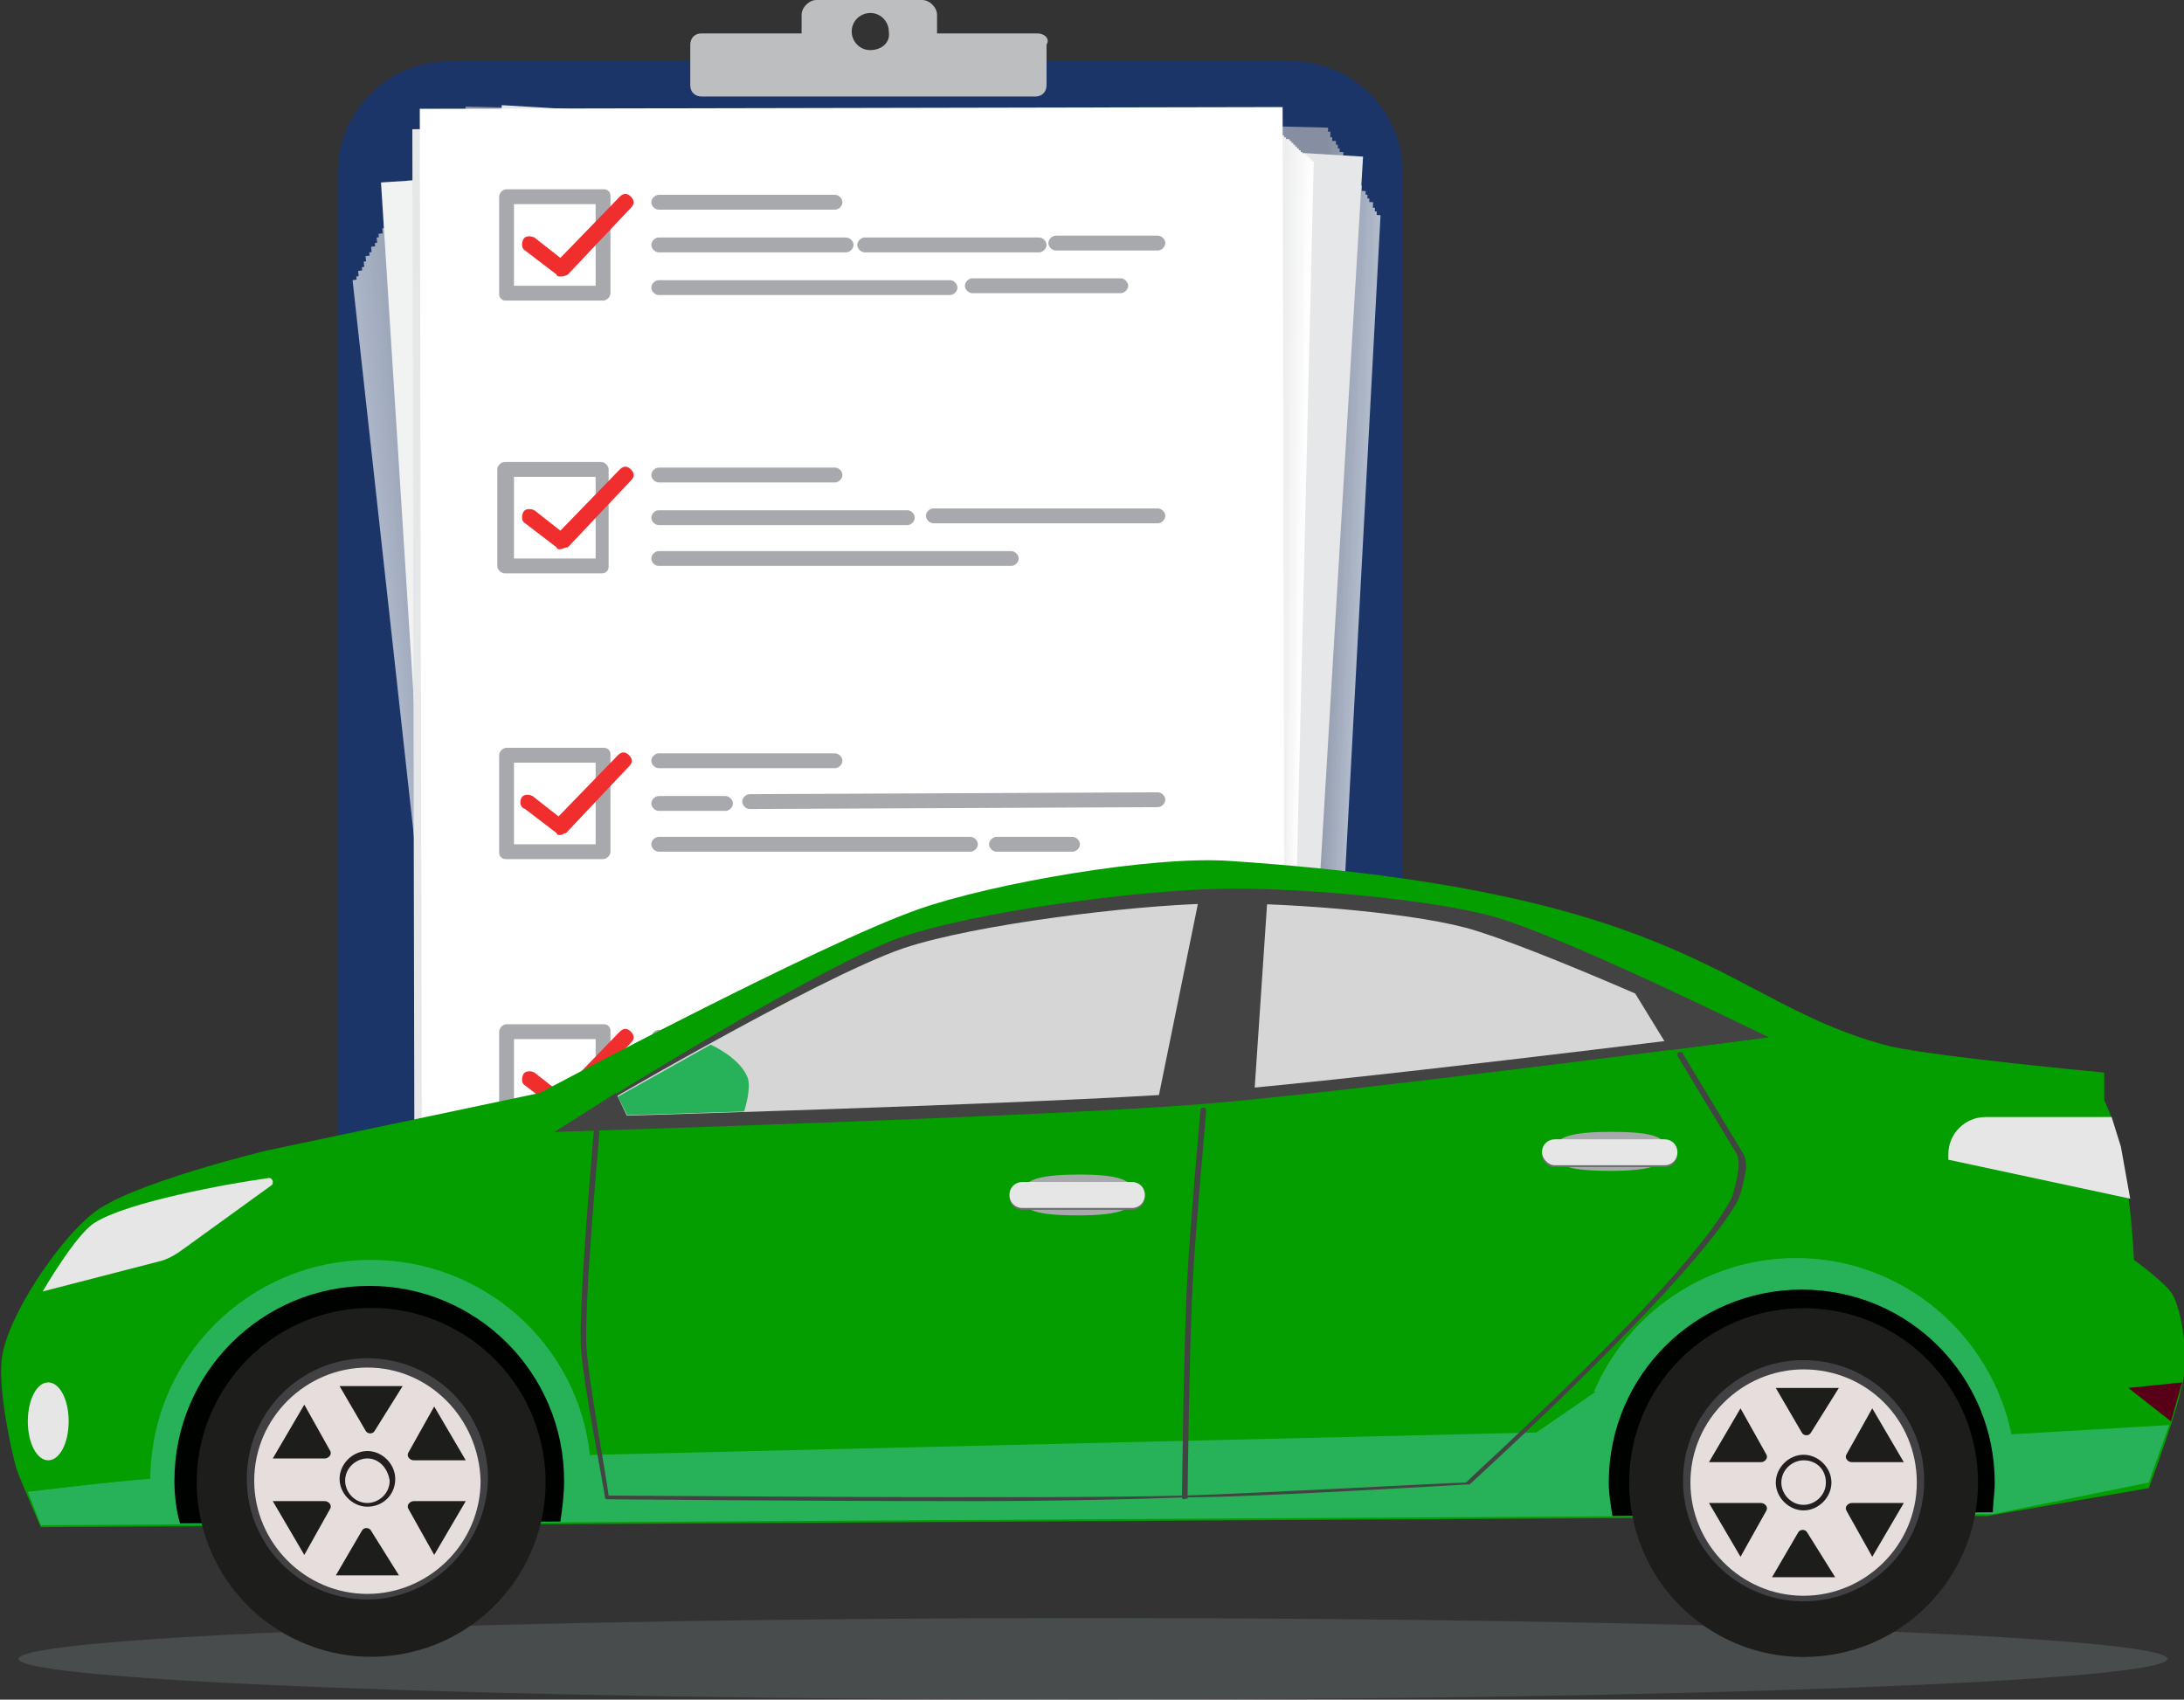 <svg version="1.1" id="Layer_1" xmlns="http://www.w3.org/2000/svg" x="0" y="0" viewBox="0 0 117.7 91.6" xml:space="preserve"><rect x="0" y="0" width="117.7" height="91.6" fill="#333333" stroke="none"/><style>.st2{fill:#fff}.st3{fill:#fdfdfd}.st7{fill:#f4f5f5}.st8{fill:#f2f2f3}.st9{fill:#f0f0f1}.st10{fill:#edeeef}.st18{fill:#dcddde}.st27{fill:#f5f6f6}.st44{fill:#bcbec0}.st45{fill:#e6e7e8}.st61{fill:#a7a9ac}.st62{fill:#f02e2e}.st65{fill:#434343}.st67{fill:#e6e6e6}.st69{fill:#27b259}.st70{fill:#000200}.st71{fill:#1d1d1b}.st72{fill:#e6dedc}.st73{fill:#414042}.st74{fill:#231f20}.st75{fill:#6d6e71}</style><g id="XMLID_225_"><g id="XMLID_182_"><g id="XMLID_190_"><g id="XMLID_146_"><path id="XMLID_266_" d="M69.6 75.7H24.2c-3.3 0-6-2.7-6-6V9.3c0-3.3 2.7-6 6-6h45.4c3.3 0 6 2.7 6 6v60.4c0 3.4-2.7 6-6 6z" fill="#1b3568"/><g id="XMLID_361_" opacity=".63"><path id="XMLID_123_" class="st2" d="M70.4 72l-44.9 2L19 15.1l47.4-6.8z"/><path id="XMLID_143_" class="st3" d="M70.5 71.9L25.6 74l-6.4-59.1 47.3-6.6z"/><path id="XMLID_142_" fill="#fbfbfb" d="M70.6 71.8l-45 2.1-6.3-59.3 47.3-6.4z"/><path id="XMLID_141_" fill="#f8f9f9" d="M70.7 71.8l-45.1 2.1-6.1-59.5 47.2-6.3z"/><path id="XMLID_140_" fill="#f6f7f7" d="M70.8 71.7l-45.2 2.2-6-59.8L66.8 8z"/><path id="XMLID_139_" class="st7" d="M70.9 71.6l-45.3 2.3-5.9-60.1L66.9 8z"/><path id="XMLID_138_" class="st8" d="M71 71.5l-45.3 2.3-5.8-60.2L67 7.9z"/><path id="XMLID_137_" class="st9" d="M71.1 71.5l-45.4 2.3L20 13.3l47.1-5.5z"/><path id="XMLID_136_" class="st10" d="M71.2 71.4l-45.5 2.4-5.5-60.7 47-5.3z"/><path id="XMLID_135_" fill="#ebeced" d="M71.3 71.3l-45.6 2.4-5.4-60.9 47-5.1z"/><path id="XMLID_134_" fill="#e9eaeb" d="M71.4 71.3l-45.6 2.4-5.4-61.1 46.9-5z"/><path id="XMLID_133_" fill="#e7e8e8" d="M71.5 71.2l-45.7 2.5-5.2-61.4 46.8-4.8z"/><path id="XMLID_132_" fill="#e5e6e6" d="M71.6 71.1l-45.8 2.6-5.1-61.6 46.8-4.6z"/><path id="XMLID_131_" fill="#e3e4e4" d="M71.7 71l-45.9 2.6-4.9-61.8 46.7-4.4z"/><path id="XMLID_130_" fill="#e0e2e2" d="M71.8 71l-46 2.6-4.8-62 46.7-4.3z"/><path id="XMLID_129_" fill="#dee0e0" d="M71.9 70.9l-46 2.7-4.8-62.3 46.7-4z"/><path id="XMLID_128_" class="st18" d="M71.9 70.8l-46 2.8L21.3 11l46.6-3.8z"/><path id="XMLID_127_" fill="#dadbdc" d="M72 70.8l-46.1 2.7-4.5-62.7L68 7.1z"/><path id="XMLID_126_" fill="#d8d9da" d="M72.1 70.7l-46.2 2.8-4.4-63L68.1 7z"/><path id="XMLID_125_" fill="#d5d7d8" d="M72.2 70.6L26 73.5l-4.3-63.2L68.2 7z"/><path id="XMLID_124_" fill="#d3d5d6" d="M72.3 70.5L26 73.4 21.8 10l46.5-3.1z"/><path id="XMLID_122_" transform="rotate(-3.627 47.188 40.123)" fill="#d1d3d4" d="M23.9 8.2h46.5V72H23.9z"/></g><g id="XMLID_216_" opacity=".66"><path id="XMLID_65_" class="st2" d="M71.2 71.2l-45.8-.5 1.6-63 47.4 3.9z"/><path id="XMLID_121_" fill="#fcfcfc" d="M71.2 71.1l-45.9-.4 1.6-63.1 47.3 3.8z"/><path id="XMLID_120_" fill="#f9f9f9" d="M71.1 71.1l-45.9-.5 1.6-63.1 47.3 3.7z"/><path id="XMLID_119_" class="st27" d="M71.1 71.1l-46-.6 1.6-63L74 10.9z"/><path id="XMLID_118_" fill="#f2f3f3" d="M71 71.1l-46-.6 1.6-63.1 47.2 3.3z"/><path id="XMLID_117_" fill="#eff0f0" d="M70.9 71l-46-.6 1.6-63.1 47.2 3.2z"/><path id="XMLID_116_" fill="#ececed" d="M70.9 71l-46.1-.6 1.7-63.2 47.1 3.1z"/><path id="XMLID_100_" fill="#e9e9ea" d="M70.8 71l-46.1-.7 1.7-63.2 47 2.9z"/><path id="XMLID_86_" fill="#e5e6e7" d="M70.8 71l-46.1-.7L26.3 7l47 2.8z"/><path id="XMLID_85_" fill="#e2e3e4" d="M70.7 70.9l-46.1-.7 1.6-63.3 47 2.7z"/><path id="XMLID_84_" fill="#dfe0e1" d="M70.7 70.9l-46.2-.8 1.6-63.3L73 9.4z"/><path id="XMLID_83_" class="st18" d="M70.6 70.9l-46.2-.8L26 6.7l46.9 2.4z"/><path id="XMLID_82_" fill="#d9dadb" d="M70.5 70.9L24.3 70l1.6-63.4 46.9 2.3z"/><path id="XMLID_81_" fill="#d6d7d8" d="M70.5 70.8L24.2 70l1.6-63.5 46.8 2.2z"/><path id="XMLID_80_" fill="#d2d4d5" d="M70.4 70.8l-46.3-.9 1.6-63.5 46.8 2.1z"/><path id="XMLID_75_" fill="#cfd1d2" d="M70.4 70.8L24 69.9l1.6-63.6 46.8 1.9z"/><path id="XMLID_70_" fill="#cccdcf" d="M70.3 70.8l-46.3-1 1.5-63.6L72.2 8z"/><path id="XMLID_69_" fill="#c9cacc" d="M70.2 70.7l-46.3-1 1.5-63.6 46.7 1.7z"/><path id="XMLID_68_" fill="#c6c7c9" d="M70.2 70.7l-46.4-1L25.4 6 72 7.6z"/><path id="XMLID_67_" fill="#c2c4c6" d="M70.1 70.7l-46.4-1.1L25.3 6l46.5 1.4z"/><path id="XMLID_66_" fill="#bfc1c3" d="M70.1 70.7l-46.5-1.1 1.6-63.7 46.5 1.2z"/><path id="XMLID_64_" transform="rotate(1.403 47.543 38.211)" class="st44" d="M24.3 6.3h46.5v63.8H24.3z"/></g><path id="XMLID_215_" transform="rotate(3.419 48.4 38.85) scale(1)" class="st45" d="M25.1 7h46.5v63.8H25.1z"/><path id="XMLID_214_" transform="rotate(-3.627 45.72 40.132)" fill="#f1f2f2" d="M22.5 8.3H69v63.8H22.5z"/><g id="XMLID_172_"><path id="XMLID_39_" class="st2" d="M69.3 71.5l-45.7.7-.1-63.8 47.3.3z"/><path id="XMLID_63_" fill="#fefefe" d="M69.3 71.4l-45.7.7-.2-63.8 47.3.3z"/><path id="XMLID_62_" class="st3" d="M69.3 71.4l-45.8.6-.1-63.7 47.2.2z"/><path id="XMLID_61_" fill="#fbfcfc" d="M69.3 71.4l-45.8.6-.2-63.8 47.2.2z"/><path id="XMLID_60_" fill="#fafafb" d="M69.2 71.3l-45.8.6-.2-63.8 47.2.2z"/><path id="XMLID_59_" fill="#f9f9fa" d="M69.2 71.3l-45.9.5-.1-63.7 47.1.2z"/><path id="XMLID_58_" fill="#f8f8f8" d="M69.2 71.2l-45.9.6L23.1 8l47.1.2z"/><path id="XMLID_57_" fill="#f7f7f7" d="M69.2 71.2l-46 .5-.1-63.8 47 .2z"/><path id="XMLID_56_" class="st27" d="M69.1 71.1l-46 .5L23 7.9 70 8z"/><path id="XMLID_55_" class="st7" d="M69.1 71.1l-46 .5-.2-63.8 47 .1z"/><path id="XMLID_54_" fill="#f3f4f4" d="M69.1 71.1l-46.1.4-.1-63.8 46.9.1z"/><path id="XMLID_53_" class="st8" d="M69.1 71l-46.1.4-.2-63.7h46.9z"/><path id="XMLID_52_" fill="#f1f1f2" d="M69.1 71l-46.2.3-.1-63.7h46.8z"/><path id="XMLID_50_" class="st9" d="M69 70.9l-46.2.4-.1-63.8h46.8z"/><path id="XMLID_48_" fill="#eeeff0" d="M69 70.9l-46.2.3-.2-63.8 46.8.1z"/><path id="XMLID_47_" class="st10" d="M69 70.9l-46.3.2-.1-63.7h46.7z"/><path id="XMLID_46_" fill="#eceded" d="M69 70.8l-46.3.3-.2-63.8h46.7z"/><path id="XMLID_45_" fill="#ebecec" d="M69 70.8l-46.4.2-.1-63.8h46.6z"/><path id="XMLID_44_" fill="#eaeaeb" d="M68.9 70.7l-46.4.2-.1-63.7L69 7.1z"/><path id="XMLID_43_" fill="#e8e9ea" d="M68.9 70.7l-46.4.2-.2-63.8L68.9 7z"/><path id="XMLID_42_" fill="#e7e8e9" d="M68.9 70.6l-46.5.2L22.3 7l46.5-.1z"/><path id="XMLID_38_" transform="matrix(1 -.002 .002 1 -.092 .108)" class="st45" d="M22.3 6.9h46.5v63.8H22.3z"/></g><g id="XMLID_147_"><path id="XMLID_419_" transform="matrix(1 -.002 .002 1 -.089 .109)" class="st2" d="M22.7 5.8h46.5v63.8H22.7z"/><g id="XMLID_395_"><path id="XMLID_396_" class="st61" d="M27.2 30.9c-.2 0-.4-.2-.4-.4v-5.2c0-.2.2-.4.4-.4h5.2c.2 0 .4.2.4.4v5.2c0 .1 0 .2-.1.3-.1.1-.2.1-.3.1h-5.2c.1 0 0 0 0 0zm.5-5.2v4.4h4.4v-4.4h-4.4z"/></g><g id="XMLID_383_"><g id="XMLID_392_"><path id="XMLID_394_" class="st61" d="M35.5 26c-.2 0-.4-.2-.4-.4s.2-.4.4-.4H45c.2 0 .4.2.4.4s-.2.4-.4.4h-9.5z"/></g><g id="XMLID_386_"><g id="XMLID_389_"><path id="XMLID_390_" class="st61" d="M35.5 28.3c-.2 0-.4-.2-.4-.4s.2-.4.4-.4h13.4c.2 0 .4.2.4.4s-.2.4-.4.4H35.5z"/></g><g id="XMLID_387_"><path id="XMLID_388_" class="st61" d="M50.3 28.2c-.2 0-.4-.2-.4-.4s.2-.4.4-.4h12.1c.2 0 .4.2.4.4s-.2.4-.4.4H50.3z"/></g></g><g id="XMLID_384_"><path id="XMLID_385_" class="st61" d="M35.5 30.5c-.2 0-.4-.2-.4-.4s.2-.4.4-.4h19c.2 0 .4.2.4.4s-.2.4-.4.4h-19z"/></g></g><g id="XMLID_379_"><path id="XMLID_380_" class="st61" d="M27.3 46.3c-.1 0-.2 0-.3-.1-.1-.1-.1-.2-.1-.3v-5.2c0-.2.2-.4.4-.4h5.2c.1 0 .2 0 .3.1.1.1.1.2.1.3v5.2c0 .2-.2.4-.4.4h-5.2zm.4-5.2v4.4h4.4v-4.4h-4.4z"/></g><g id="XMLID_377_"><path id="XMLID_378_" class="st61" d="M35.5 41.4c-.2 0-.4-.2-.4-.4s.2-.4.4-.4H45c.2 0 .4.2.4.4s-.2.4-.4.4h-9.5z"/></g><g id="XMLID_372_"><g id="XMLID_375_"><path id="XMLID_376_" class="st61" d="M35.5 43.7c-.2 0-.4-.2-.4-.4s.2-.4.4-.4h3.6c.2 0 .4.2.4.4s-.2.4-.4.4h-3.6z"/></g><g id="XMLID_373_"><path id="XMLID_374_" class="st61" d="M40.4 43.6c-.2 0-.4-.2-.4-.4s.2-.4.4-.4l22-.1c.2 0 .4.2.4.4s-.2.4-.4.4l-22 .1z"/></g></g><g id="XMLID_370_"><path id="XMLID_371_" class="st61" d="M35.5 45.9c-.2 0-.4-.2-.4-.4s.2-.4.4-.4h16.8c.2 0 .4.2.4.4s-.2.4-.4.4H35.5z"/></g><g id="XMLID_368_"><path id="XMLID_369_" class="st61" d="M53.7 45.9c-.2 0-.4-.2-.4-.4s.2-.4.4-.4h4.1c.2 0 .4.2.4.4s-.2.4-.4.4h-4.1z"/></g><g id="XMLID_358_"><path id="XMLID_360_" class="st61" d="M27.3 61.2c-.1 0-.2 0-.3-.1-.1-.1-.1-.2-.1-.3v-5.2c0-.2.2-.4.4-.4h5.2c.1 0 .2 0 .3.1.1.1.1.2.1.3v5.2c0 .2-.2.4-.4.4h-5.2zm.4-5.2v4.4h4.4V56h-4.4z"/></g><g id="XMLID_169_"><path id="XMLID_170_" class="st61" d="M35.5 56.3c-.2 0-.4-.2-.4-.4s.2-.4.4-.4H45c.2 0 .4.2.4.4s-.2.4-.4.4h-9.5z"/></g><g id="XMLID_167_"><path id="XMLID_168_" class="st61" d="M35.5 58.6c-.2 0-.4-.2-.4-.4s.2-.4.4-.4h10.1c.2 0 .4.2.4.4s-.2.4-.4.4H35.5z"/></g><g id="XMLID_165_"><path id="XMLID_166_" class="st61" d="M56.9 58.5c-.2 0-.4-.2-.4-.4s.2-.4.4-.4h5.5c.2 0 .4.2.4.4s-.2.4-.4.4h-5.5z"/></g><g id="XMLID_163_"><path id="XMLID_164_" class="st61" d="M46.6 58.6c-.2 0-.4-.2-.4-.4s.2-.4.4-.4H56c.2 0 .4.2.4.4s-.2.4-.4.4h-9.4z"/></g><g id="XMLID_161_"><path id="XMLID_162_" class="st61" d="M35.5 60.8c-.2 0-.4-.2-.4-.4s.2-.4.4-.4h15.7c.2 0 .4.2.4.4s-.2.4-.4.4H35.5z"/></g><g id="XMLID_159_"><path id="XMLID_160_" class="st61" d="M52.4 60.8c-.2 0-.4-.2-.4-.4s.2-.4.4-.4h8c.2 0 .4.2.4.4s-.2.4-.4.4h-8z"/></g><g id="XMLID_157_"><path id="XMLID_158_" class="st62" d="M30.2 29.6c-.1 0-.2 0-.2-.1l-1.7-1.3c-.2-.1-.2-.4-.1-.6.1-.2.4-.2.6-.1l1.4 1.1 3.2-3.3c.2-.2.4-.2.6 0 .2.2.2.4 0 .6l-3.4 3.6c-.2 0-.3.1-.4.1z"/></g><g id="XMLID_152_"><path id="XMLID_154_" class="st62" d="M30.2 45c-.1 0-.2 0-.2-.1l-1.7-1.3c-.3-.1-.3-.4-.2-.6.1-.2.4-.2.6-.1l1.4 1.1 3.2-3.3c.2-.2.4-.2.6 0 .2.2.2.4 0 .6l-3.4 3.6c-.1 0-.2.1-.3.1z"/></g><g id="XMLID_150_"><path id="XMLID_151_" class="st62" d="M30.2 59.9c-.1 0-.2 0-.2-.1l-1.7-1.3c-.2-.1-.2-.4-.1-.6.1-.2.4-.2.6-.1l1.4 1.1 3.2-3.3c.2-.2.4-.2.6 0 .2.2.2.4 0 .6l-3.4 3.6c-.2.1-.3.1-.4.1z"/></g><g id="XMLID_412_"><path id="XMLID_149_" class="st61" d="M27.3 16.2c-.1 0-.2 0-.3-.1-.1-.1-.1-.2-.1-.3v-5.2c0-.2.2-.4.4-.4h5.2c.1 0 .2 0 .3.1.1.1.1.2.1.3v5.2c0 .2-.2.4-.4.4h-5.2zm.4-5.2v4.4h4.4V11h-4.4z"/></g><g id="XMLID_410_"><path id="XMLID_411_" class="st61" d="M35.5 11.3c-.2 0-.4-.2-.4-.4s.2-.4.4-.4H45c.2 0 .4.2.4.4s-.2.4-.4.4h-9.5z"/></g><g id="XMLID_408_"><path id="XMLID_409_" class="st61" d="M35.5 13.6c-.2 0-.4-.2-.4-.4s.2-.4.4-.4h10.1c.2 0 .4.2.4.4s-.2.4-.4.4H35.5z"/></g><g id="XMLID_406_"><path id="XMLID_407_" class="st61" d="M56.9 13.5c-.2 0-.4-.2-.4-.4s.2-.4.4-.4h5.5c.2 0 .4.2.4.4s-.2.4-.4.4h-5.5z"/></g><g id="XMLID_404_"><path id="XMLID_405_" class="st61" d="M46.6 13.6c-.2 0-.4-.2-.4-.4s.2-.4.4-.4H56c.2 0 .4.2.4.4s-.2.4-.4.4h-9.4z"/></g><g id="XMLID_402_"><path id="XMLID_403_" class="st61" d="M35.5 15.9c-.2 0-.4-.2-.4-.4s.2-.4.4-.4h15.7c.2 0 .4.2.4.4s-.2.4-.4.4H35.5z"/></g><g id="XMLID_400_"><path id="XMLID_401_" class="st61" d="M52.4 15.8c-.2 0-.4-.2-.4-.4s.2-.4.4-.4h8c.2 0 .4.2.4.4s-.2.4-.4.4h-8z"/></g><g id="XMLID_148_"><path id="XMLID_399_" class="st62" d="M30.2 14.9c-.1 0-.2 0-.2-.1l-1.7-1.3c-.2-.1-.2-.4-.1-.6.1-.2.4-.2.6-.1l1.4 1.1 3.2-3.3c.2-.2.4-.2.6 0 .2.2.2.4 0 .6l-3.4 3.6c-.2.1-.3.1-.4.1z"/></g></g></g><path id="XMLID_195_" class="st44" d="M55.9 1.8h-5.4v-1c0-.4-.4-.8-.8-.8H44c-.4 0-.8.4-.8.8v1h-5.4c-.4 0-.6.3-.6.6v2.2c0 .4.3.6.6.6h18c.4 0 .6-.3.6-.6V2.4c.2-.3-.1-.6-.5-.6zm-9 .9c-.6 0-1-.5-1-1 0-.6.5-1 1-1 .6 0 1 .5 1 1 .1.6-.4 1-1 1z"/></g><path id="XMLID_189_" d="M116.8 89.4c0-1.2-25.9-2.2-57.9-2.2S1 88.2 1 89.4c0 1.2 25.9 2.2 57.9 2.2s57.9-1 57.9-2.2z" opacity=".2" fill="#a1afaf"/><g id="XMLID_144_"><path id="XMLID_4_" d="M66.3 46.4c-4.2-.3-12.8 1.2-16.8 2.6-5.4 1.9-20.4 9.9-20.4 9.9L14.4 62S6.9 63.8 5 65.4C3.2 66.8.4 70.9.1 73.2c-.2 1.5.4 4.6.8 6 .3.8 1.3 3.1 1.3 3.1l104.9-.6 8.7-1.5s1.7-4.5 1.9-6.1c.2-1.1-.1-3.4-.6-4.3-.3-.6-2.1-1.9-2.1-1.9s-.2-5.8-1.6-8.6v-1.5s-8.7-.8-11.5-1.4c-9-2.3-10.3-8.3-35.6-10z" fill="#049e00"/><path id="XMLID_5_" class="st65" d="M95.3 55.9s-10.9-5.4-14.8-6.5c-3.6-1-11.1-1.6-14.8-1.5-4.4.1-13.2 1.2-17.4 2.7-5 1.9-18.4 10.4-18.4 10.4s26.2-.8 34.9-1.5c7.6-.6 30.5-3.6 30.5-3.6z"/><path id="XMLID_6_" d="M93 55.7S82.7 51 79 50c-3.4-.9-10.4-1.4-13.9-1.3-4.1.1-12.5 1.1-16.4 2.4-4.7 1.6-17.4 9.1-17.4 9.1s24.7-.7 32.9-1.3c7.3-.5 28.8-3.2 28.8-3.2z" fill="#d6d6d6"/><path id="XMLID_7_" class="st65" d="M68.3 48.5l-.7 10.4-3.3.3-1.9.1 2.2-10.8h1.8z"/><path id="XMLID_8_" class="st65" d="M34.1 60.8l-.9-1.9-3.3 2.1z"/><path id="XMLID_9_" class="st65" d="M87.3 52.2l2.7 4.4 5.3-.7z"/><path id="XMLID_10_" class="st67" d="M113.8 60.2H107c-1.1 0-2 .9-2 2v.3l9.8 2.1-.5-2.8-.5-1.6z"/><path id="XMLID_11_" fill="#570018" d="M117.6 74.5l-2.9.3 2.3 1.8z"/><path id="XMLID_12_" class="st67" d="M14.6 63.9c.2-.1.1-.5-.2-.4-2.2.3-7.6 1.3-9.3 2.4-1 .6-2.8 3.7-2.8 3.7L8.5 68c.5-.1 1-.4 1.4-.7l4.7-3.4z"/><path id="XMLID_13_" class="st67" d="M1.5 76.6c0 1.2.5 2.1 1.1 2.1.6 0 1.1-.9 1.1-2.1s-.5-2.1-1.1-2.1c-.6 0-1.1.9-1.1 2.1z"/><path id="XMLID_41_" class="st69" d="M1.5 80.4s4.9-.6 6.6-.7c6-.5 24.1-1.3 24.1-1.3l50.6-1.2L86 75l22.4 2.3 8.5-.5-1.1 3.1-8.4 1.7-105.2.6-.7-1.8z"/><path id="XMLID_51_" class="st69" d="M20 67.9c6.1 0 11.2 4.6 11.8 10.6-2.5.1-18.1.9-23.7 1.3 0-6.6 5.3-11.9 11.9-11.9z"/><path id="XMLID_49_" class="st69" d="M85.9 75c1.8-4.2 6-7.2 10.9-7.2 5.7 0 10.5 4.1 11.6 9.5h-.3L85.9 75z"/><g id="XMLID_72_"><path id="XMLID_25_" class="st70" d="M9.7 82.1c-.2-.7-.3-1.5-.3-2.3 0-5.8 4.7-10.5 10.5-10.5S30.4 74 30.4 79.8c0 .8-.1 1.5-.2 2.2l-20.5.1z"/><circle id="XMLID_15_" transform="rotate(-12.735 19.95 79.881)" class="st71" cx="20" cy="79.9" r="9.4"/><g id="XMLID_16_"><path id="XMLID_109_" class="st72" d="M13.5 79.7c0 3.5 2.8 6.3 6.3 6.3s6.3-2.8 6.3-6.3-2.8-6.3-6.3-6.3c-3.5.1-6.3 2.9-6.3 6.3z"/><path id="XMLID_113_" class="st73" d="M19.8 86.2c-3.6 0-6.5-2.9-6.5-6.5s2.9-6.5 6.5-6.5 6.5 2.9 6.5 6.5c-.1 3.6-3 6.5-6.5 6.5zm0-12.5c-3.3 0-6.1 2.7-6.1 6.1 0 3.3 2.7 6.1 6.1 6.1 3.3 0 6.1-2.7 6.1-6.1-.1-3.4-2.8-6.1-6.1-6.1z"/></g><g id="XMLID_71_"><g id="XMLID_18_"><path id="XMLID_110_" class="st74" d="M19.8 81.2c-.8 0-1.5-.7-1.5-1.5s.7-1.5 1.5-1.5 1.5.7 1.5 1.5c0 .9-.7 1.5-1.5 1.5zm0-2.6c-.6 0-1.2.5-1.2 1.2 0 .6.5 1.2 1.2 1.2.6 0 1.2-.5 1.2-1.2-.1-.7-.6-1.2-1.2-1.2z"/></g><path id="XMLID_19_" class="st71" d="M18.3 74.7h3.4l-1.5 2.4c-.1.2-.4.2-.5 0l-1.4-2.4z"/><path id="XMLID_20_" class="st71" d="M18.1 84.9h3.4L20 82.5c-.1-.2-.4-.2-.5 0l-1.4 2.4z"/><path id="XMLID_21_" class="st71" d="M23.4 83.8l1.7-2.9h-2.8c-.2 0-.4.2-.3.4l1.4 2.5z"/><path id="XMLID_22_" class="st71" d="M23.4 75.8l1.7 2.9h-2.8c-.2 0-.4-.2-.3-.4l1.4-2.5z"/><path id="XMLID_23_" class="st71" d="M16.4 83.8l-1.7-2.9h2.8c.2 0 .4.2.3.4l-1.4 2.5z"/><path id="XMLID_24_" class="st71" d="M16.4 75.7l-1.7 2.9h2.8c.2 0 .4-.2.3-.4l-1.4-2.5z"/></g></g><path id="XMLID_37_" class="st70" d="M86.9 81.7c-.1-.6-.2-1.2-.2-1.8 0-5.8 4.7-10.4 10.4-10.4 5.8 0 10.4 4.7 10.4 10.4 0 .6-.1 1.1-.1 1.6l-20.5.2z"/><g id="XMLID_14_"><path id="XMLID_33_" class="st71" d="M87.8 79.9c0 5.2 4.2 9.4 9.4 9.4s9.4-4.2 9.4-9.4-4.2-9.4-9.4-9.4-9.4 4.2-9.4 9.4z"/><g id="XMLID_17_"><g id="XMLID_32_"><path id="XMLID_99_" class="st72" d="M91 79.9c0 3.5 2.8 6.3 6.3 6.3s6.3-2.8 6.3-6.3-2.8-6.3-6.3-6.3-6.3 2.8-6.3 6.3z"/><path id="XMLID_106_" class="st73" d="M97.2 86.3c-3.6 0-6.5-2.9-6.5-6.5s2.9-6.5 6.5-6.5 6.5 2.9 6.5 6.5-2.9 6.5-6.5 6.5zm0-12.5c-3.3 0-6.1 2.7-6.1 6.1 0 3.3 2.7 6.1 6.1 6.1 3.3 0 6.1-2.7 6.1-6.1 0-3.4-2.7-6.1-6.1-6.1z"/></g><g id="XMLID_31_"><path id="XMLID_103_" class="st74" d="M97.2 81.4c-.8 0-1.5-.7-1.5-1.5s.7-1.5 1.5-1.5 1.5.7 1.5 1.5-.7 1.5-1.5 1.5zm0-2.7c-.6 0-1.2.5-1.2 1.2 0 .6.5 1.2 1.2 1.2.6 0 1.2-.5 1.2-1.2s-.5-1.2-1.2-1.2z"/></g><path id="XMLID_30_" class="st71" d="M95.7 74.8h3.4l-1.5 2.4c-.1.2-.4.2-.5 0l-1.4-2.4z"/><path id="XMLID_29_" class="st71" d="M95.5 85h3.4l-1.5-2.4c-.1-.2-.4-.2-.5 0L95.5 85z"/><path id="XMLID_28_" class="st71" d="M100.9 83.9l1.7-2.9h-2.8c-.2 0-.4.2-.3.4l1.4 2.5z"/><path id="XMLID_27_" class="st71" d="M100.9 75.9l1.7 2.9h-2.8c-.2 0-.4-.2-.3-.4l1.4-2.5z"/><path id="XMLID_26_" class="st71" d="M93.8 83.9L92.1 81h2.8c.2 0 .4.2.3.4l-1.4 2.5z"/><path id="XMLID_34_" class="st71" d="M93.8 75.9l-1.7 2.9h2.8c.2 0 .4-.2.3-.4l-1.4-2.5z"/></g></g><path id="XMLID_35_" class="st69" d="M33.3 59.1l5-2.8s1.6.7 2 1.8c.2.6-.2 1.8-.2 1.8l-6.3.2-.5-1z"/><g id="XMLID_36_"><path id="XMLID_40_" class="st61" d="M55.1 64.4c0 .7.3 1.1 3 1.1 2.5 0 3-.4 3-1.1 0-.7-.5-1.1-2.9-1.1-2.6 0-3.1.4-3.1 1.1z"/><path id="XMLID_73_" class="st75" d="M55.1 65.2H61c.4 0 .7-.3.7-.7 0-.4-.3-.7-.7-.7h-5.9c-.4 0-.7.3-.7.7 0 .4.3.7.7.7z"/><path id="XMLID_74_" class="st67" d="M55.1 65.1H61c.4 0 .7-.3.7-.7 0-.4-.3-.7-.7-.7h-5.9c-.4 0-.7.3-.7.7 0 .4.3.7.7.7z"/></g><g id="XMLID_76_"><path id="XMLID_79_" class="st61" d="M83.8 62c0 .7.3 1.1 3 1.1 2.5 0 3-.4 3-1.1s-.6-1-3-1c-2.5 0-3 .4-3 1z"/><path id="XMLID_78_" class="st75" d="M83.8 62.9h5.9c.4 0 .7-.3.7-.7 0-.4-.3-.7-.7-.7h-5.9c-.4 0-.7.3-.7.7 0 .4.3.7.7.7z"/><path id="XMLID_77_" class="st67" d="M83.8 62.8h5.9c.4 0 .7-.3.7-.7 0-.4-.3-.7-.7-.7h-5.9c-.4 0-.7.3-.7.7 0 .3.3.7.7.7z"/></g><g id="XMLID_87_"><path id="XMLID_102_" class="st65" d="M52.3 80.9c-9.2 0-19.5-.1-19.6-.1-.1 0-.1-.1-.1-.1 0-.3-1.2-6.2-1.3-8.2-.1-2.7.7-11.4.7-11.5 0-.1.1-.1.2-.1s.1.1.1.2-.8 8.7-.7 11.4c.1 1.9 1.1 7.2 1.2 8.1 1.8 0 23.6.2 31 0 3.6-.1 14.4-.7 15.2-.7.7-.7 12-10.9 14.3-15.3.1-.2.3-.9.4-1.7 0-.2 0-.5-.1-.7l-3.2-5.3c0-.1 0-.2.1-.2s.2 0 .2.1l3.2 5.3c.2.3.2.6.2.9-.1.6-.3 1.5-.5 1.8-2.5 4.4-14.3 15.1-14.4 15.2h-.1c-.1 0-11.5.7-15.3.7-2.6.1-6.9.2-11.5.2z"/></g><g id="XMLID_88_"><path id="XMLID_101_" class="st65" d="M63.8 80.8c-.1 0-.1-.1-.1-.1 0-.1.1-9 .3-12 .1-2.2.7-8.9.7-8.9 0-.1.1-.1.2-.1s.1.1.1.2-.6 6.7-.7 8.9c-.2 3-.3 11.9-.3 12-.1-.1-.1 0-.2 0z"/></g></g></g></g></svg>